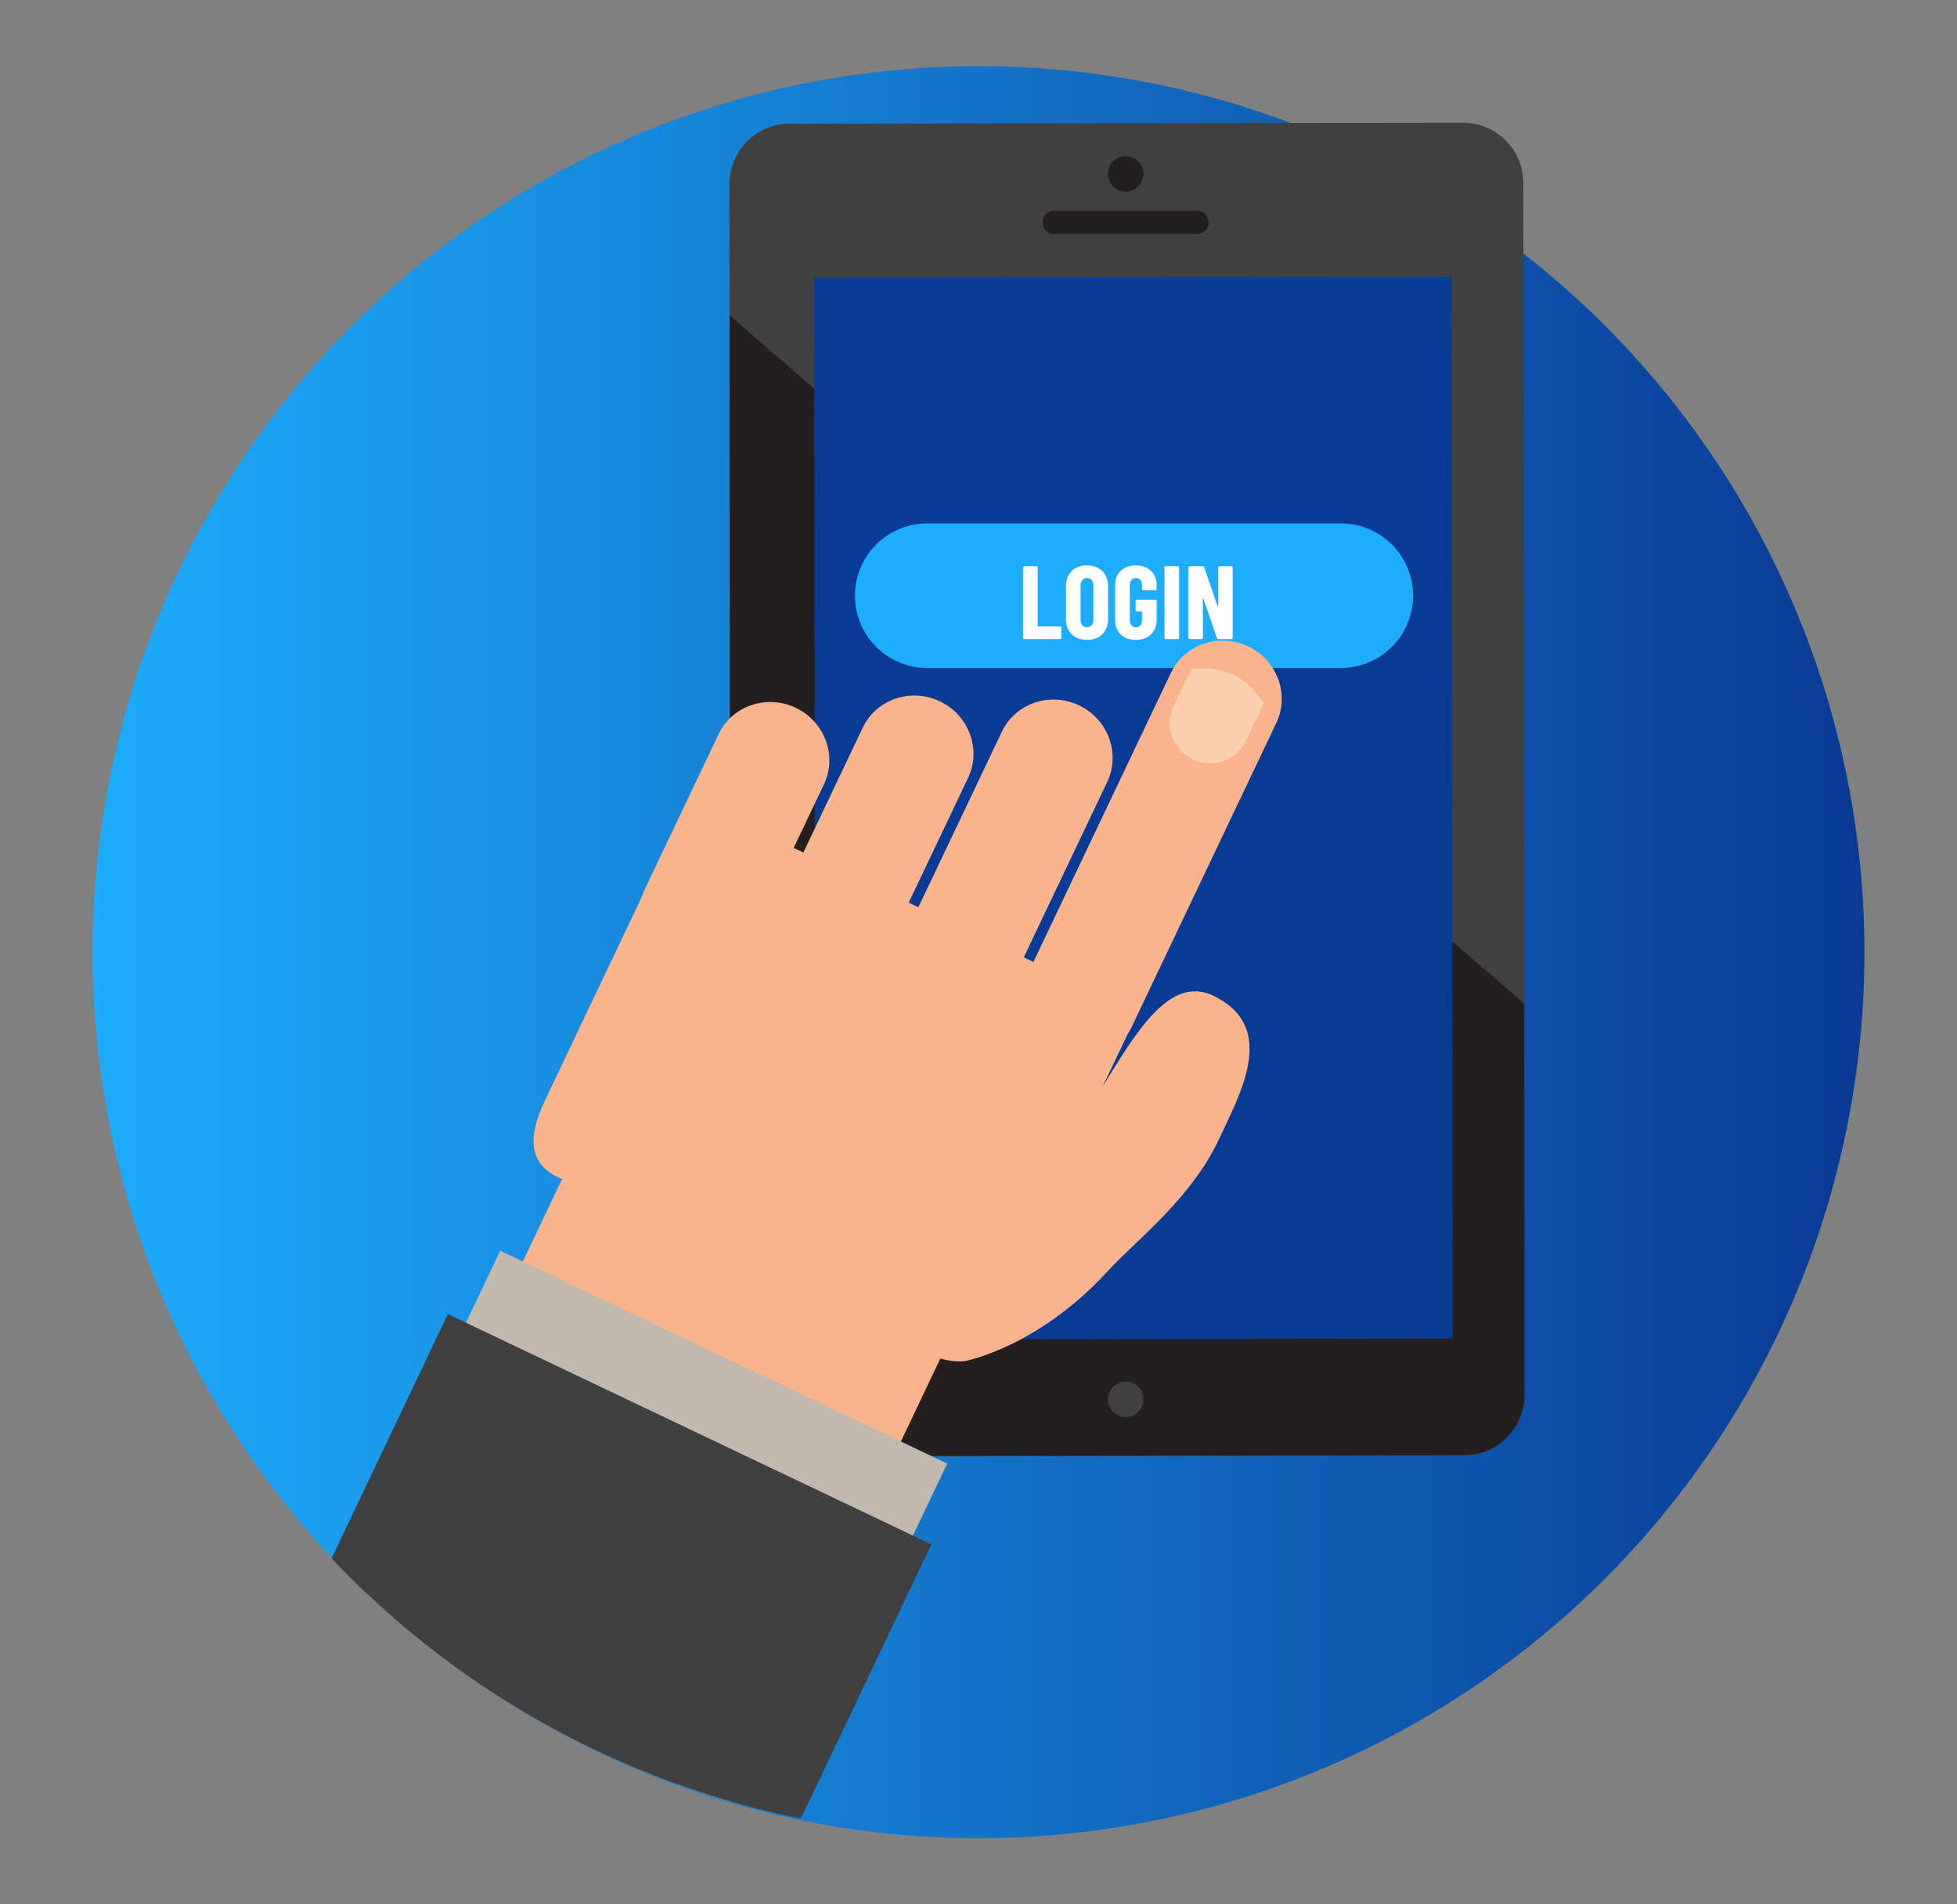 <?xml version="1.0" encoding="utf-8"?>
<!-- Generator: Adobe Illustrator 16.0.0, SVG Export Plug-In . SVG Version: 6.00 Build 0)  -->
<!DOCTYPE svg PUBLIC "-//W3C//DTD SVG 1.1//EN" "http://www.w3.org/Graphics/SVG/1.1/DTD/svg11.dtd">
<svg version="1.1" id="Layer_1" xmlns="http://www.w3.org/2000/svg" xmlns:xlink="http://www.w3.org/1999/xlink" x="0px" y="0px"
	 width="370px" height="360px" viewBox="0 0 370 360" enable-background="new 0 0 370 360" xml:space="preserve">
<rect x="0" y="0" width="370" height="360" fill="#808080" stroke="none"/>
<g id="Layer_2">
	
		<linearGradient id="SVGID_1_" gradientUnits="userSpaceOnUse" x1="25.86" y1="204.055" x2="360.86" y2="204.055" gradientTransform="matrix(1 0 0 -1 -8.36 384.055)">
		<stop  offset="0" style="stop-color:#1EACFC"/>
		<stop  offset="1" style="stop-color:#093A94"/>
	</linearGradient>
	<circle fill="url(#SVGID_1_)" cx="185" cy="180" r="167.5"/>
</g>
<g id="Layer_3">
	<path fill="#404041" d="M288.238,263.759c0.005,6.298-5.09,11.403-11.385,11.411l-127.299,0.178
		c-6.295,0.008-11.403-5.088-11.409-11.386l-0.23-229.173c-0.004-6.292,5.093-11.404,11.384-11.408l127.3-0.18
		c6.296-0.009,11.404,5.092,11.408,11.384L288.238,263.759z"/>
	<path fill="#231F20" d="M137.933,59.596l0.212,204.269c0.009,6.293,5.114,11.394,11.411,11.384l127.297-0.179
		c6.295-0.01,11.39-5.112,11.385-11.403l-0.076-73.931L137.933,59.596z"/>
	<polygon fill="#093A94" points="274.429,52.307 274.638,253.057 154.132,253.207 153.923,52.461 	"/>
	<g>
		<path fill="#231F20" d="M228.507,42.123c0,1.16-0.951,2.113-2.115,2.113h-27.147c-1.164,0-2.115-0.953-2.115-2.113v-0.168
			c0-1.162,0.951-2.115,2.115-2.115h27.147c1.164,0,2.115,0.953,2.115,2.115V42.123z"/>
		<circle fill="#231F20" cx="212.818" cy="32.881" r="3.357"/>
	</g>
	<circle fill="#404041" cx="212.818" cy="264.534" r="3.357"/>
	<g>
		<path fill="#1EACFC" d="M267.166,112.61c0,7.545-6.117,13.663-13.662,13.663H175.3c-7.545,0-13.661-6.118-13.661-13.663l0,0
			c0-7.545,6.116-13.661,13.661-13.661h78.203C261.048,98.949,267.166,105.065,267.166,112.61L267.166,112.61z"/>
		<g>
			<g enable-background="new    ">
				<path fill="#FFFFFF" d="M193.419,120.571v-13.296c0-0.138,0.099-0.235,0.236-0.235h2.302c0.137,0,0.235,0.098,0.235,0.235
					v11.054c0,0.06,0.04,0.099,0.099,0.099h4.13c0.138,0,0.236,0.099,0.236,0.236v1.907c0,0.138-0.099,0.236-0.236,0.236h-6.766
					C193.518,120.808,193.419,120.709,193.419,120.571z"/>
				<path fill="#FFFFFF" d="M201.525,117.07v-6.294c0-2.36,1.573-3.895,3.973-3.895s3.993,1.534,3.993,3.895v6.294
					c0,2.36-1.594,3.895-3.993,3.895S201.525,119.431,201.525,117.07z M206.717,117.188v-6.53c0-0.825-0.473-1.396-1.22-1.396
					c-0.728,0-1.2,0.571-1.2,1.396v6.53c0,0.826,0.473,1.396,1.2,1.396C206.244,118.585,206.717,118.015,206.717,117.188z"/>
				<path fill="#FFFFFF" d="M210.83,117.248V110.6c0-2.262,1.554-3.718,3.914-3.718c2.34,0,3.934,1.456,3.934,3.737v0.747
					c0,0.138-0.099,0.236-0.236,0.236h-2.301c-0.138,0-0.236-0.099-0.236-0.236v-0.786c0-0.787-0.452-1.318-1.16-1.318
					c-0.688,0-1.141,0.531-1.141,1.318v6.688c0,0.786,0.452,1.317,1.141,1.317c0.708,0,1.16-0.531,1.16-1.317v-1.574
					c0-0.059-0.039-0.098-0.098-0.098h-0.866c-0.138,0-0.235-0.099-0.235-0.236v-1.75c0-0.138,0.098-0.236,0.235-0.236h3.501
					c0.138,0,0.236,0.099,0.236,0.236v3.639c0,2.262-1.594,3.717-3.934,3.717C212.384,120.965,210.83,119.51,210.83,117.248z"/>
				<path fill="#FFFFFF" d="M220.155,120.571v-13.296c0-0.138,0.099-0.235,0.236-0.235h2.301c0.139,0,0.236,0.098,0.236,0.235
					v13.296c0,0.138-0.098,0.236-0.236,0.236h-2.301C220.253,120.808,220.155,120.709,220.155,120.571z"/>
				<path fill="#FFFFFF" d="M224.699,120.571v-13.296c0-0.138,0.098-0.235,0.235-0.235h2.478c0.139,0,0.217,0.078,0.256,0.196
					l2.537,7.356c0.021,0.078,0.119,0.059,0.119-0.021v-7.297c0-0.138,0.098-0.235,0.235-0.235h2.263
					c0.137,0,0.235,0.098,0.235,0.235v13.296c0,0.138-0.099,0.236-0.235,0.236h-2.498c-0.139,0-0.217-0.079-0.256-0.196
					l-2.537-7.376c-0.02-0.079-0.119-0.079-0.119,0l0.021,7.336c0,0.138-0.099,0.236-0.236,0.236h-2.262
					C224.797,120.808,224.699,120.709,224.699,120.571z"/>
			</g>
		</g>
	</g>
	<g>
		<g>
			<defs>
				<circle id="SVGID_2_" cx="184.462" cy="179.581" r="167.5"/>
			</defs>
			<clipPath id="SVGID_3_">
				<use xlink:href="#SVGID_2_"  overflow="visible"/>
			</clipPath>
			<g clip-path="url(#SVGID_3_)">
				<g>
					<path fill="#F9B48E" d="M103.058,207.977c-2.873,6.041-3.657,11.666,2.382,14.539l0.819,0.391L56.88,326.693l71.485,34.009
						l49.43-103.898c1.498,0.468,3.033,0.64,4.543,0.521c0,0,13.69-2.478,26.979-16.9c5.722-6.209,15.972-13.889,21.222-25.231
						c3.843-8.312,11.231-21.072-1.189-26.984c-8.208-3.904-14.584,6.961-20.868,17.188l4.688-9.852
						c0.262-0.393,0.506-0.806,0.717-1.248l27.429-57.654c2.548-5.355,0.157-11.844-5.339-14.458
						c-5.489-2.612-12.033-0.376-14.583,4.98l-26.014,54.683l-1.822-0.865l15.789-33.188c2.547-5.354,0.149-11.844-5.343-14.455
						c-5.493-2.615-12.037-0.379-14.583,4.975l-15.79,33.188l-1.822-0.866l11.231-23.608c2.549-5.356,0.151-11.838-5.343-14.451
						c-5.494-2.615-12.033-0.383-14.58,4.975l-11.232,23.607l-1.825-0.87l5.727-12.033c2.545-5.352,0.155-11.841-5.336-14.455
						c-5.494-2.612-12.041-0.376-14.589,4.979l-13.971,29.364c-0.207,0.437-0.369,0.882-0.515,1.339L103.058,207.977z"/>
					<path fill="#FCD0AF" d="M238.938,132.958l-3.409,7.167c-1.752,3.681-6.243,5.214-10.021,3.417
						c-3.773-1.797-5.418-6.248-3.668-9.928l3.41-7.17c0,0,4.307-0.623,8.158,1.209
						C236.603,129.174,238.938,132.958,238.938,132.958z"/>
				</g>
				<g>
					
						<rect x="115.245" y="223.525" transform="matrix(-0.43 0.903 -0.903 -0.43 430.482 268.726)" fill="#C1B8AE" width="30.253" height="93.587"/>
					
						<rect x="-26.6" y="318.864" transform="matrix(-0.43 0.903 -0.903 -0.43 452.589 453.084)" fill="#404041" width="219.599" height="101.236"/>
				</g>
			</g>
		</g>
	</g>
</g>
</svg>
